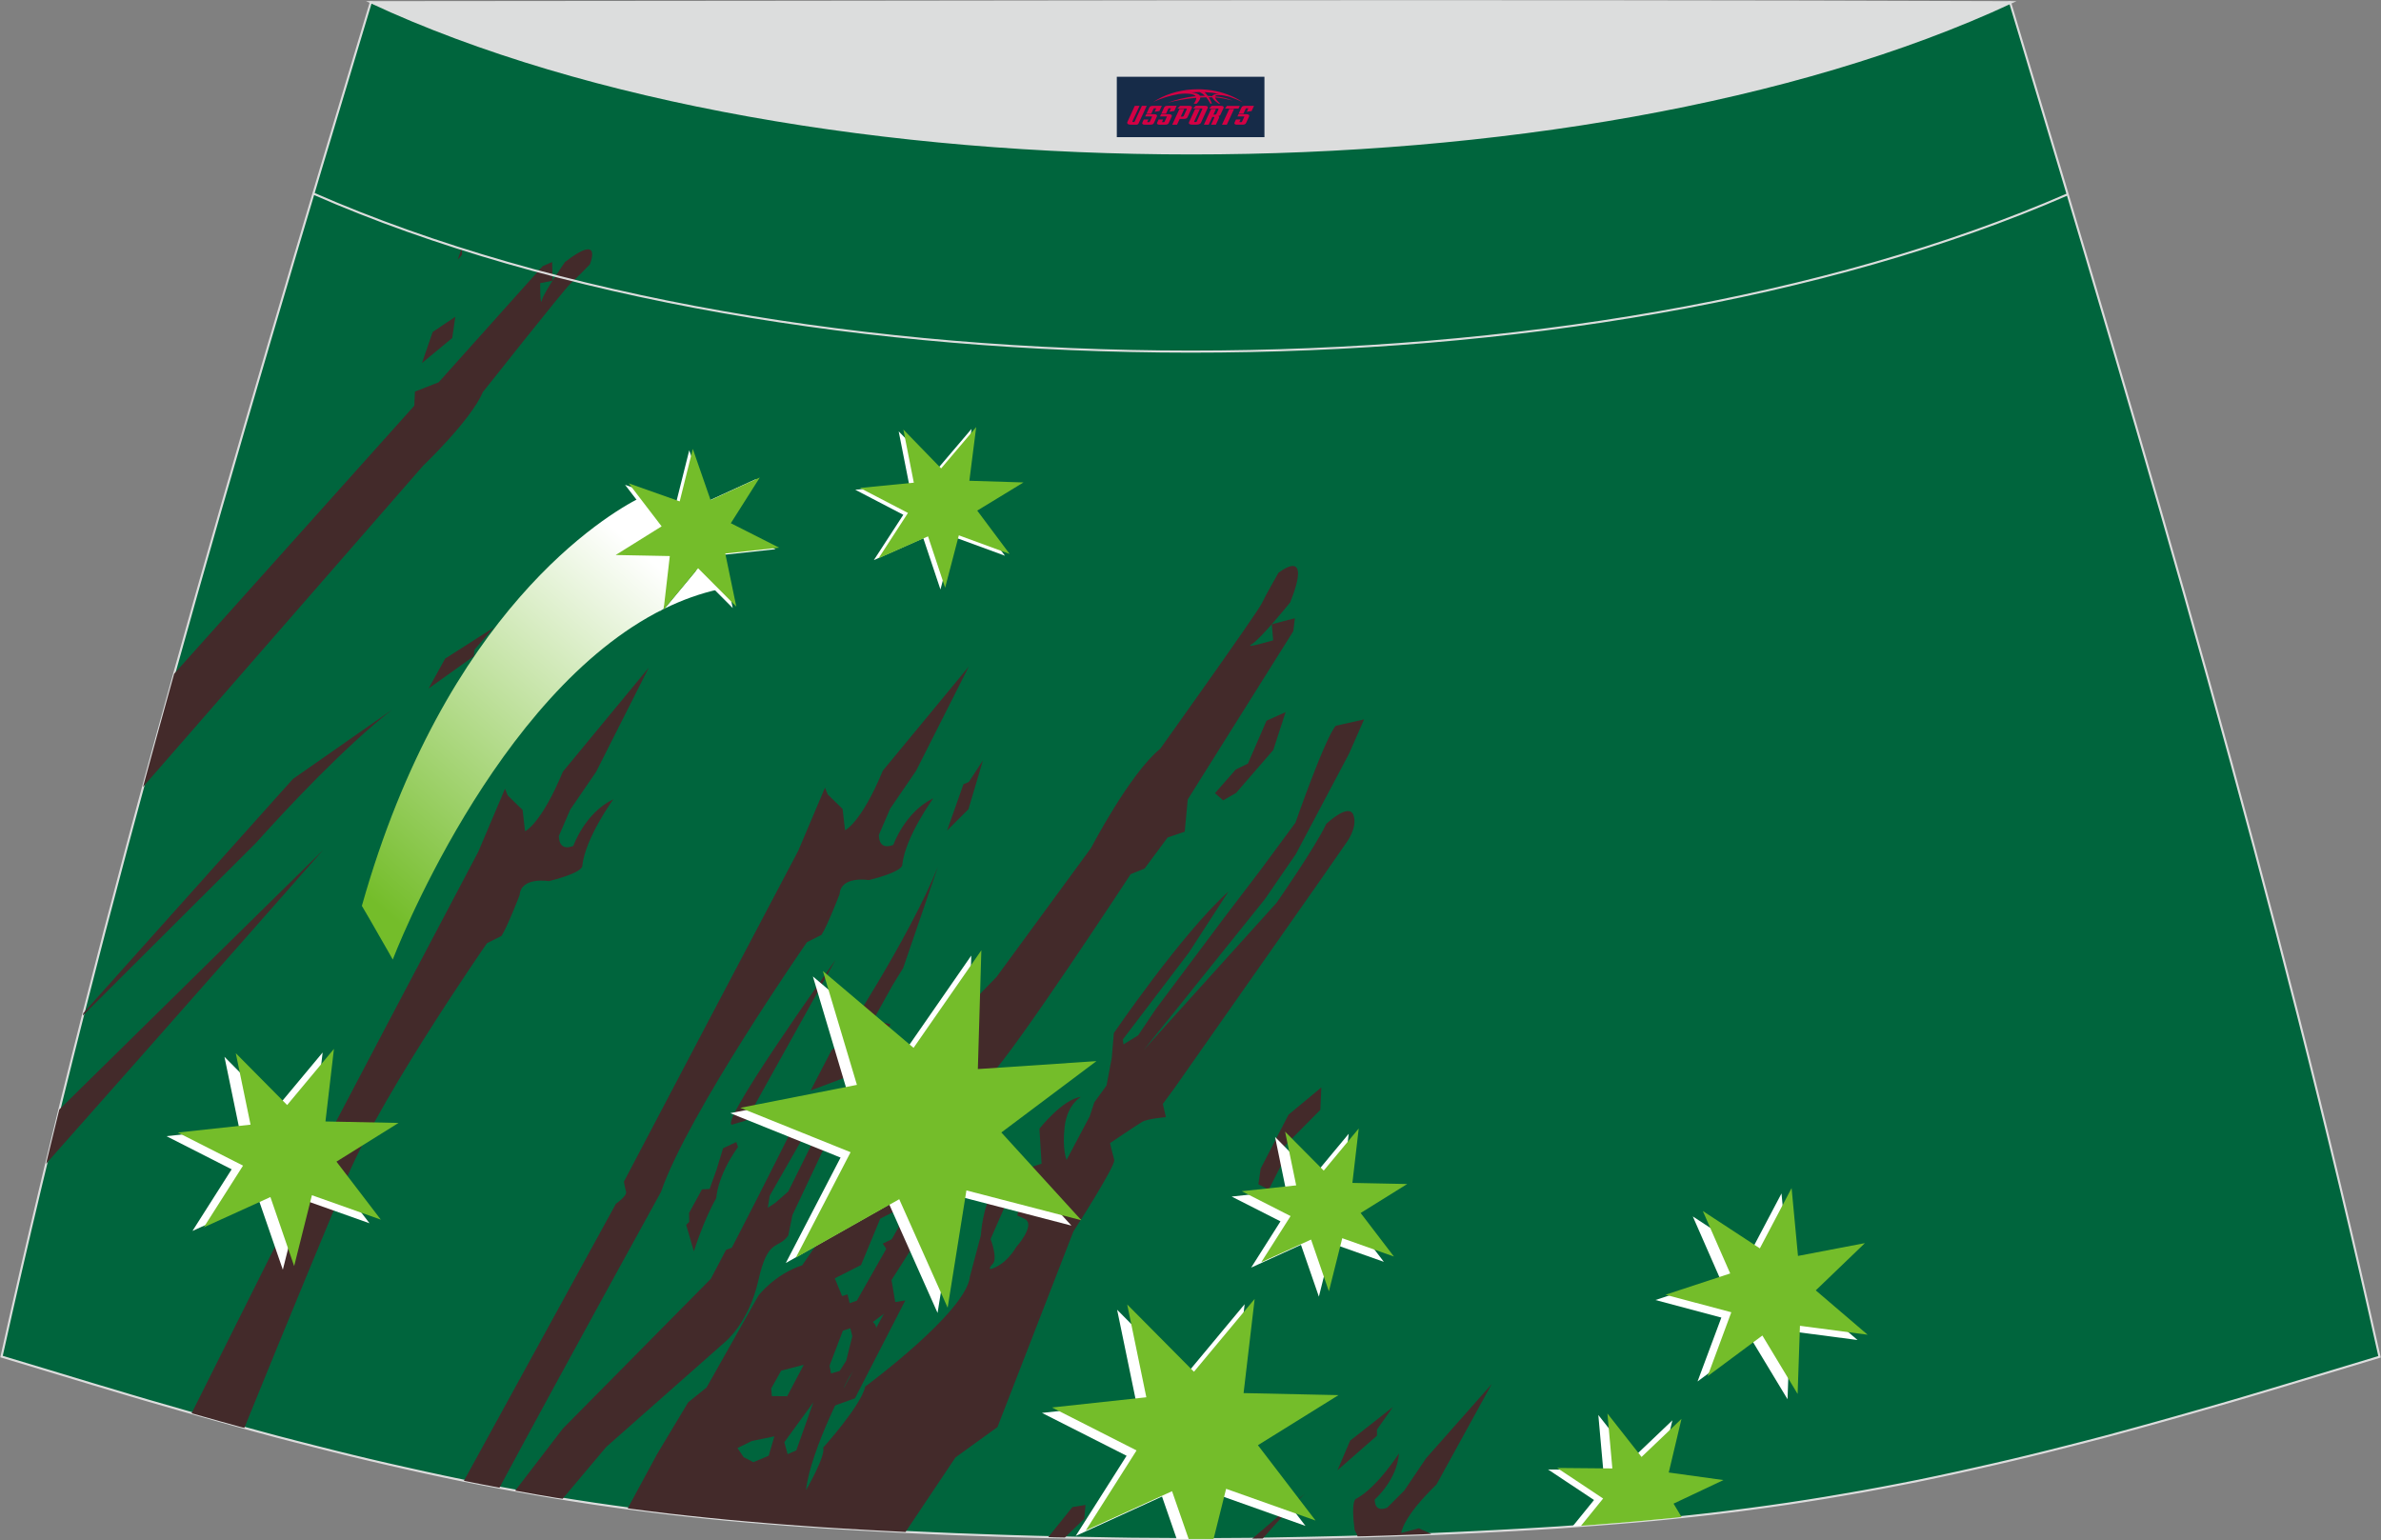 <?xml version="1.0" encoding="utf-8"?>
<!-- Generator: Adobe Illustrator 24.0.0, SVG Export Plug-In . SVG Version: 6.00 Build 0)  -->
<svg xmlns="http://www.w3.org/2000/svg" xmlns:xlink="http://www.w3.org/1999/xlink" version="1.1" id="图层_1" x="0px" y="0px" width="387.08px" height="250.4px" viewBox="0 0 387.08 250.4" enable-background="new 0 0 387.08 250.4" xml:space="preserve">
<rect x="0" y="0" width="387.08" height="250.4" fill="#808080" stroke="none"/>
<g>
	<path fill="#00653D" stroke="#DCDDDD" stroke-width="0.341" stroke-miterlimit="22.926" d="M193.53,250.2L193.53,250.2h-3.17   l-3.16-0.02l-3.16-0.02l-3.16-0.05l-3.16-0.06l-3.16-0.06l-3.16-0.07l-3.16-0.08l-3.16-0.09l-3.16-0.1l-3.16-0.11l-3.11-0.11   l-3.11-0.13l-3.11-0.14l-3.11-0.15l-3.11-0.16l-3.11-0.17l-3.11-0.18l-3.11-0.19l-3.11-0.22l-3.14-0.23l-3.14-0.25l-3.14-0.26   l-3.13-0.28l-3.13-0.31l-3.13-0.33l-3.13-0.35l-3.11-0.38l-3.11-0.4l-3.07-0.42l-3.06-0.44l-3.06-0.47l-3.06-0.49l-3.06-0.52   l-3.05-0.55l-3.05-0.56l-3.03-0.58l-3.03-0.6l-3.02-0.63l-3.02-0.65l-3.01-0.67l-3.01-0.68l-3.01-0.7l-3-0.72l-3-0.74l-3.01-0.76   l-3.01-0.77l-3.01-0.78l-3-0.81l-3-0.82l-2.99-0.83l-2.99-0.84l-2.99-0.85l-2.99-0.86l-2.99-0.86l-2.98-0.88l-2.98-0.89l-2.98-0.89   l-2.98-0.9l-2.98-0.9l-2.98-0.9l-2.98-0.9l-2.98-0.9C16.77,146.1,38.03,74.26,60.29,0.36c106.77,29.51,159.71,29.51,266.48,0   c22.26,73.91,43.53,145.74,60.07,220.22l-2.98,0.9l-2.98,0.9l-2.98,0.9l-2.98,0.9l-2.98,0.9l-2.98,0.89l-2.98,0.89l-2.98,0.88   l-2.99,0.86l-2.99,0.86l-2.99,0.85l-2.99,0.84l-2.99,0.83l-3,0.82l-3,0.81l-3,0.78l-3.01,0.77l-3.01,0.76l-3,0.74l-3,0.72   l-3.01,0.7l-3.01,0.68l-3.01,0.67l-3.02,0.65l-3.02,0.63l-3.03,0.6l-3.03,0.58l-3.05,0.56l-3.05,0.53l-3.05,0.52l-3.06,0.49   l-3.06,0.47l-3.06,0.44l-3.07,0.42l-3.11,0.4l-3.11,0.38l-3.13,0.35l-3.13,0.33l-3.13,0.31l-3.13,0.28l-3.13,0.26l-3.14,0.25   l-3.14,0.23l-3.11,0.22l-3.11,0.19l-3.11,0.18l-3.11,0.17l-3.11,0.16l-3.11,0.15l-3.11,0.14l-3.11,0.13l-3.11,0.11l-3.16,0.11   l-3.16,0.1l-3.16,0.09l-3.16,0.08l-3.16,0.07l-3.16,0.06l-3.16,0.06l-3.16,0.05l-3.16,0.02l-3.16,0.02L193.53,250.2L193.53,250.2   L193.53,250.2L193.53,250.2z"/>
	<polygon fill="#FFFFFF" points="112.05,73.21 109.91,81.75 101.62,78.82 106.97,85.8 99.5,90.46 108.3,90.63 107.29,99.37    112.91,92.61 119.12,98.85 117.32,90.23 126.08,89.28 118.22,85.3 122.93,77.87 114.93,81.53  "/>
	<path fill="#432A2A" d="M75.42,240.74l24.71-45.04c0,0,1.84-1.27,1.65-1.97c-0.2-0.68-0.35-1.63-0.35-1.63l13.65-25.94l14.69-27.85   l4.35-10.26l0.44,1.1l2.42,2.36l0.4,3.46c0,0,2.61-1.14,6.14-9.68l13.97-16.92l-8.55,16.92l-4.22,6.17l-1.83,4.24   c0,0-0.2,2.65,2.34,1.65c0,0,1.88-5.35,6.5-7.58c0,0-4.56,6.26-5.05,10.84c0,0,0.31,1.02-5.43,2.47c0,0-4.54-0.76-4.75,2.26   c0,0-2.09,5.42-2.96,6.65l-2.35,1.18c0,0-19.36,27.86-23.73,40.6c0,0-15.55,28.15-26.26,48.09h-0.02l-3.03-0.58L75.42,240.74z"/>
	<path fill="#432A2A" d="M119.32,182.74l1.98-0.58l14.53-26.1C135.82,156.05,115.39,184.69,119.32,182.74z"/>
	<path fill="#432A2A" d="M119.98,186.46l-0.28-0.8l-2.15,1.02l-1.05,3.44l-1.13,3.17l-1.25,0.07l-2.1,3.84l0.03,1.45l-0.5,0.47   l1.25,4.31c0,0,1.6-5.09,3.64-8.64C116.47,194.81,116.46,191.46,119.98,186.46z"/>
	<path fill="#432A2A" d="M91.47,243.66l7.08-8.42l19.31-17.06c0,0,3.88-3.1,5.44-10.07c1.56-6.97,3.16-4.89,4.85-7.25l0.68-3.33   l7.92-16.78l-0.6-2.22l-0.98,1.02l-7.02,14.15l-2.1,1.84l-1.23,0.81l0.31-1.95l8.43-14.72l-3.67,1.67c0,0-6.65,13.31-9.65,19.04   c-3.01,5.73-1.11,2.39-1.11,2.39l-1.1,0.42l-2.48,4.71L91.5,232.25l-7.74,10.09l0.45,0.08l3.05,0.55l3.06,0.52L91.47,243.66z"/>
	<path fill="#432A2A" d="M145.13,160.13l-6.91,12.41c0,0,3.91-5.41,4.83-6.34c0.52-0.02,1.72,0.31,1.72,0.31l-1.63,3.13l-4.31,4.99   l-7.05,2.66l3.43-6.59l1.34-1.08c0,0,11.23-17.02,15.91-28.67l-5.63,16.42L145.13,160.13z"/>
	<polygon fill="#432A2A" points="157.44,131.56 159.8,123.61 157.5,127.13 156.63,127.49 153.96,135.03  "/>
	<polygon fill="#432A2A" points="138.99,227.33 147.17,211.42 144.64,211.82 137.27,225.49 133.16,227.64 130.82,233.13    132.5,233.84 134.29,229.01  "/>
	<polygon fill="#432A2A" points="147.41,203.12 148.11,200.71 145.31,201.3 143.51,202.18 144.28,203.31 145.5,203.94  "/>
	<path fill="#432A2A" d="M147.21,249.06c3.93-5.85,8.12-12.12,8.12-12.12l6.83-4.94l12.34-31.79c0,0,6.91-10.71,6.64-11.64   c-0.27-0.94-0.68-2.73-0.68-2.73s4.35-2.94,5.23-3.46c0.88-0.51,3.85-0.76,3.85-0.76l-0.5-2.15l1.91-2.6l23.77-33.88l4.11-5.92   c0,0,1.94-2.48,1.2-4.56c-0.74-2.07-4.42,1.43-4.42,1.43c-1.8,3.84-8.07,12.82-8.07,12.82l-21.61,23.95l19.71-24.54l5.04-7.34   l8.64-16.31l2.44-5.56l-4.6,1.03c-1.73,1.92-6.56,15.76-6.56,15.76l-5.67,7.68l-6.01,7.89l-11.01,14.71l-2.88,4.29l-2.38,1.47   l-0.11-0.8l10.74-14.13l6.43-9.92c-7.6,6.83-18.63,23.01-18.63,23.01l-0.34,4.05l-0.85,4.47l-1.99,2.75l-0.74,2.25l-3.76,7.1   c0,0-0.75-1.69-0.32-5.39c0.44-3.69,2.65-4.85,2.65-4.85c-2.96,0.35-6.75,5.17-6.75,5.17l0.35,5.69l-2.27,0.73l-1.68,7.69   l1.26,0.58c1.76,1-1.45,4.57-1.45,4.57s-1.16,2.13-3.15,3.16c-1.99,1.03-0.74-0.35-0.74-0.35c1.03-0.81-0.26-4.13-0.26-4.13   l2.85-6.51l1.18-3.34l0.26-3.46l-1.36,0.34l-2.35,5.22c-1.88,2.08-2.16,7.14-2.16,7.14l-1.78,6.71   c-0.59,5.77-17.03,17.89-17.03,17.89c-0.63,3.05-6.82,9.91-6.82,9.91c0.42,1.4-2.8,6.93-2.8,6.93c0.72-6.65,7.05-18.45,7.05-18.45   s1.81-2.51,3.57-5.19c1.76-2.68,0.25-3.71,0.25-3.71l3.72-2.75l-0.69-4.07c0,0,3.15-4.88,4.34-6.88c1.19-2.01,1.56-4.66,1.56-4.66   c3.44-4.33,4.44-2.21,4.44-2.21l5.66-8.04l0.95-2.83c0,0-1.39,2.21,0.55-1.18c1.93-3.38,0.11-3.48,0.11-3.48   c-3.49,1.16-9.12,9.7-9.12,9.7c-1.47-0.2-4.22,2.14-4.22,2.14c1.3-1.66,2.86-5.81,2.86-5.81c4.26-3.68,5.9-9.38,5.9-9.38l2.92-0.48   c4.13-4.15,22.93-32.87,22.93-32.87l2.27-0.92l3.74-5.05l2.78-0.94l0.49-5.24l17.16-27.35l0.26-2.11l-3.75,0.98l0.22,2.61   c0,0-4.92,1.45-3.5,0.65c1.41-0.81,6.27-6.82,6.27-6.82c3.73-9.38-1.92-4.79-1.92-4.79s-1.93,3.36-2.73,5   c-0.8,1.64-16.49,23.6-16.49,23.6c-4.93,4-11.24,16.12-11.24,16.12l-15.36,20.96l-8.46,8.73c-2.01,8.74-13.78,19.35-13.78,19.35   c1.28,5.23-7.48,16.09-7.48,16.09l-1.88,2.72c-4.42,1.43-7.09,4.89-7.09,4.89l-8.46,14.98l-2.99,2.41l-5.08,8.47l-4.74,8.76   l0.52,0.07l3.11,0.4l3.11,0.38l3.13,0.35l3.13,0.33l3.13,0.31l3.13,0.28l3.14,0.27l3.14,0.25l3.14,0.23l3.11,0.22l3.11,0.19   l3.11,0.18l3.11,0.17l3.11,0.16L147.21,249.06L147.21,249.06z M134.86,222.02l2.16-5.67l1.22-0.42l0.32,1.31l-1,3.99l-1.05,1.65   l-1.41,0.41L134.86,222.02L134.86,222.02L134.86,222.02z M127.51,234.46l4.72-6.49l-2.78,7.83l-1.41,0.61L127.51,234.46   L127.51,234.46L127.51,234.46z M127.97,226.99l-2.49-0.02l-0.11-1.24l1.63-2.9l3.67-0.95L127.97,226.99L127.97,226.99   L127.97,226.99z M124.97,236.66l-2.49,1.05l-1.58-0.81l-1.01-1.49l2.34-1.14l3.66-0.76L124.97,236.66L124.97,236.66L124.97,236.66z    M135.71,207.82l4.27-2.16l3.13-7.55l2.44-1.23l0.57,2.57l-6.83,12.01l-1.16,0.4l-0.35-1.42l-0.88,0.26L135.71,207.82z"/>
	<polygon fill="#432A2A" points="209,115.77 207,121.93 200.95,128.91 198.85,130.12 197.52,128.95 200.9,125.1 202.87,124.14    205.9,117.17  "/>
	<path fill="#432A2A" d="M31.15,229.76l16.96-33.89c0,0,1.84-1.28,1.64-1.97c-0.2-0.68-0.35-1.63-0.35-1.63l13.65-25.94l14.7-27.85   l4.35-10.26l0.44,1.1l2.42,2.36l0.4,3.46c0,0,2.61-1.14,6.14-9.68l13.97-16.92l-8.55,16.92l-4.22,6.17l-1.83,4.24   c0,0-0.2,2.65,2.34,1.65c0,0,1.86-5.35,6.5-7.58c0,0-4.56,6.27-5.05,10.84c0,0,0.31,1.02-5.43,2.47c0,0-4.54-0.76-4.75,2.26   c0,0-2.09,5.41-2.96,6.65l-2.35,1.18c0,0-19.36,27.86-23.73,40.6c-0.01,0-9.02,21.66-15.72,38.2L39,231.96l-2.99-0.83l-2.99-0.84   L31.15,229.76z"/>
	<path fill="#432A2A" d="M232.69,249.37l-2.03-0.91l-2.85,0.76c0,0,0.08-2.42,5.72-7.88l8.98-16.33l-10.67,12.06l-3.55,5.26   l-2.77,2.77c0,0-2.02,0.99-2.03-1.32c0,0,3.64-3.16,3.94-7.51c0,0-3.52,5.56-6.97,7.39c0,0-0.9,0.08-0.24,5.06   c-0.01,0,0.26,0.44,0.49,1.06l1.3-0.03l3.16-0.1l3.16-0.11l3.11-0.11L232.69,249.37z"/>
	<path fill="#432A2A" d="M205.29,250.12c2.3-2.67,4.64-5.19,6.83-7.29l-8.54,7.31L205.29,250.12z"/>
	<polygon fill="#432A2A" points="219.49,234.21 226.45,228.74 223.86,232.4 223.86,233.4 217.43,239.03  "/>
	<polygon fill="#432A2A" points="173.12,249.96 176.27,246.9 176.47,244.66 174.34,245.01 170.42,249.89 171.39,249.93  "/>
	<polygon fill="#432A2A" points="214.81,176.79 209.48,181.21 204.95,189.98 204.57,192.53 206.26,193.39 208.74,188.53    208.94,186.2 214.65,180.43  "/>
	<polygon fill="#FFFFFF" points="289.62,194.02 284.46,203.81 275.2,197.76 279.64,207.89 269.12,211.35 279.84,214.2    275.97,224.59 284.87,217.99 290.6,227.48 290.99,216.41 301.98,217.85 293.57,210.65 301.55,202.96 290.66,205.04  "/>
	<polygon fill="#FFFFFF" points="219.26,184.32 213.56,191.18 207.29,184.84 209.08,193.56 200.23,194.53 208.17,198.56    203.4,206.08 211.5,202.38 214.41,210.8 216.57,202.17 224.97,205.14 219.56,198.06 227.13,193.36 218.22,193.16  "/>
	<polygon fill="#FFFFFF" points="157.94,69.73 152.24,76.43 146.1,70.13 147.8,78.76 139.04,79.62 146.85,83.69 142.06,91.06    150.1,87.49 152.89,95.84 155.12,87.32 163.38,90.35 158.11,83.3 165.63,78.73 156.83,78.46  "/>
	<polygon fill="#74BD2A" points="158.7,69.43 153,76.15 146.86,69.83 148.56,78.47 139.81,79.33 147.61,83.39 142.82,90.77    150.87,87.2 153.65,95.55 155.88,87.03 164.14,90.06 158.87,83.01 166.39,78.43 157.59,78.16  "/>
	<polygon fill="#FFFFFF" points="157.9,155.35 146.89,171.22 132.15,158.74 137.67,177.24 118.72,180.97 136.65,188.19    127.75,205.33 144.57,195.81 152.42,213.45 155.47,194.39 174.18,199.25 161.15,184.97 176.61,173.39 157.33,174.66  "/>
	<polygon fill="#FFFFFF" points="195.86,250.2 197.69,242.9 212.23,248.07 202.87,235.82 215.97,227.67 200.55,227.35    202.34,212.03 192.47,223.89 181.61,212.93 184.73,228.04 169.39,229.7 183.15,236.67 174.88,249.7 188.91,243.3 191.3,250.2    193.53,250.2 193.53,250.2 193.53,250.2  "/>
	<polygon fill="#FFFFFF" points="52.45,171.11 44.84,180.24 36.49,171.81 38.89,183.43 27.06,184.71 37.66,190.1 31.29,200.12    42.11,195.2 45.98,206.42 48.87,194.9 60.07,198.87 52.85,189.44 62.95,183.16 51.07,182.91  "/>
	<polygon fill="#74BD2A" points="291.26,193.15 286.1,202.95 276.83,196.88 281.28,207.03 270.76,210.49 281.46,213.34    277.61,223.73 286.51,217.12 292.24,226.62 292.62,215.54 303.62,216.99 295.19,209.78 303.18,202.1 292.3,204.18  "/>
	<polygon fill="#74BD2A" points="220.89,183.46 215.2,190.31 208.92,183.98 210.72,192.71 201.87,193.66 209.81,197.7    205.04,205.21 213.14,201.52 216.04,209.94 218.21,201.3 226.61,204.28 221.2,197.2 228.77,192.49 219.86,192.31  "/>
	<path fill="#432A2A" d="M7.49,189.19c17.34-19.53,45.03-51,45.03-51L9.64,180.38C8.92,183.31,8.21,186.25,7.49,189.19z"/>
	<path fill="#432A2A" d="M13.46,165.11l28.13-28.05c5.21-5.8,14.53-15.74,22.12-21.66l-16.08,11.23l-2.46,2.74L13.55,164.7   L13.46,165.11z"/>
	<polygon fill="#432A2A" points="72.36,107.08 80.24,102.04 77.13,105.62 77.03,106.68 69.68,111.93  "/>
	<path fill="#432A2A" d="M75.06,40.32l-0.65,1.88c0.34-0.33,0.58-0.6,0.72-0.81L75.06,40.32L75.06,40.32L75.06,40.32z M23.25,127.93   c1.67-6.14,3.35-12.26,5.06-18.39l39.04-43.58l0.11-2.3l3.85-1.51l16.92-18.89l1.53-0.66l0.08,3.03l-2.02,0.4   c0,0-0.02,4.02,0.27,2.78c0.3-1.25,3.77-6.22,3.77-6.22c6.27-4.85,4.02,0.41,4.02,0.41s-2.13,2.19-3.18,3.15   C91.66,47.11,78.5,63.74,78.5,63.74c-1.95,4.59-9.72,11.98-9.72,11.98L23.25,127.93z"/>
	<polygon fill="#432A2A" points="70.34,53.97 68.6,59.02 73.52,54.95 74.02,51.5  "/>
	
		<linearGradient id="SVGID_1_" gradientUnits="userSpaceOnUse" x1="-937.951" y1="605.705" x2="-891.295" y2="660.001" gradientTransform="matrix(1 0 0 -1 996.485 750.439)">
		<stop offset="0" style="stop-color:#74BD2A"/>
		<stop offset="1" style="stop-color:#FFFFFF"/>
	</linearGradient>
	<path fill="url(#SVGID_1_)" d="M58.83,147.27C72.4,99.11,98.71,83.63,104,80.95l3.55,4.63l-7.47,4.66l8.8,0.17l-1,8.6   C80.37,112.6,63.85,156,63.85,156l-0.69-1.23l-1.5-2.61l-1.57-2.74L58.83,147.27z"/>
	<path fill="#FFFFFF" d="M113.49,92.38l3.41,3.42c-3.07,0.67-6.01,1.74-8.85,3.13L113.49,92.38z"/>
	<polygon fill="#74BD2A" points="112.63,72.98 110.5,81.51 102.21,78.58 107.56,85.57 100.09,90.23 108.89,90.4 107.88,99.14    113.49,92.38 119.7,98.62 117.91,89.99 126.67,89.04 118.81,85.06 123.52,77.63 115.52,81.3  "/>
	<polygon fill="#74BD2A" points="159.54,154.49 148.52,170.35 133.78,157.87 139.31,176.37 120.36,180.1 138.28,187.32    129.38,204.46 146.19,194.96 154.06,212.6 157.11,193.53 175.8,198.38 162.79,184.11 178.25,172.51 158.97,173.8  "/>
	<polygon fill="#74BD2A" points="197.29,250.2 199.33,242.04 213.87,247.2 204.5,234.95 217.6,226.81 202.17,226.48 203.97,211.17    194.1,223.01 183.25,212.07 186.36,227.16 171.02,228.82 184.77,235.8 176.51,248.82 190.54,242.43 193.24,250.2 193.53,250.2    193.53,250.2 193.53,250.2 196.69,250.2  "/>
	<polygon fill="#74BD2A" points="54.29,170.52 46.68,179.65 38.33,171.22 40.73,182.84 28.91,184.12 39.51,189.5 33.13,199.53    43.96,194.61 47.82,205.83 50.71,194.31 61.91,198.28 54.7,188.85 64.79,182.56 52.91,182.32  "/>
	<polygon fill="#FFFFFF" points="271.88,230.91 265.39,237.09 259.84,230.04 260.64,238.97 251.67,238.9 259.14,243.86    255.66,248.15 256.37,248.1 259.5,247.87 262.64,247.62 265.77,247.36 268.89,247.07 271.84,246.78 270.6,244.69 278.7,240.86    269.81,239.63  "/>
	<polygon fill="#74BD2A" points="273.36,230.67 266.87,236.86 261.32,229.8 262.12,238.73 253.15,238.65 260.62,243.62    257.03,248.05 259.5,247.87 262.64,247.62 265.77,247.36 268.89,247.07 272.03,246.77 273.37,246.62 272.07,244.45 280.18,240.62    271.29,239.39  "/>
	<path fill="none" stroke="#DCDDDD" stroke-width="0.341" stroke-miterlimit="22.926" d="M336.15,31.59   c-78.2,34.13-207.1,34.1-285.19-0.11"/>
	<path fill="#DCDDDD" stroke="#DCDDDD" stroke-width="0.341" stroke-miterlimit="22.926" d="M327.06,0.36   c-70.39,32.77-196.37,32.77-266.78,0C149.23,0.33,238.12,0.02,327.06,0.36z"/>
	
</g>
<g id="tag_logo">
	<rect y="12.48" fill="#162B48" width="24" height="9.818" x="181.56"/>
	<g>
		<path fill="#D30044" d="M197.52,15.67l0.005-0.011c0.131-0.311,1.085-0.262,2.351,0.071c0.715,0.24,1.44,0.54,2.193,0.9    c-0.218-0.147-0.447-0.289-0.682-0.42l0.011,0.005l-0.011-0.005c-1.478-0.845-3.218-1.418-5.1-1.62    c-1.282-0.115-1.658-0.082-2.411-0.055c-2.449,0.142-4.68,0.905-6.458,2.095c1.26-0.638,2.722-1.075,4.195-1.336    c1.467-0.18,2.476-0.033,2.771,0.344c-1.691,0.175-3.469,0.633-4.555,1.075c1.156-0.338,2.967-0.665,4.647-0.813    c0.016,0.251-0.115,0.567-0.415,0.96h0.475c0.376-0.382,0.584-0.725,0.595-1.004c0.333-0.022,0.66-0.033,0.971-0.033    C196.35,16.11,196.56,16.46,196.76,16.85h0.262c-0.125-0.344-0.295-0.687-0.518-1.036c0.207,0,0.393,0.005,0.567,0.011    c0.104,0.267,0.496,0.66,1.058,1.025h0.245c-0.442-0.365-0.753-0.753-0.835-1.004c1.047,0.065,1.696,0.224,2.885,0.513    C199.34,15.93,198.6,15.76,197.52,15.67z M195.08,15.58c-0.164-0.295-0.655-0.485-1.402-0.551    c0.464-0.033,0.922-0.055,1.364-0.055c0.311,0.147,0.589,0.344,0.84,0.589C195.62,15.56,195.35,15.57,195.08,15.58z M197.06,15.63c-0.224-0.016-0.458-0.027-0.715-0.044c-0.147-0.202-0.311-0.398-0.502-0.6c0.082,0,0.164,0.005,0.24,0.011    c0.72,0.033,1.429,0.125,2.138,0.273C197.55,15.23,197.17,15.39,197.06,15.63z"/>
		<path fill="#D30044" d="M184.48,17.21L183.31,19.76C183.13,20.13,183.4,20.27,183.88,20.27l0.873,0.005    c0.115,0,0.251-0.049,0.327-0.175l1.342-2.891H185.64L184.42,19.84H184.25c-0.147,0-0.185-0.033-0.147-0.125l1.156-2.504H184.48L184.48,17.21z M186.34,18.56h1.271c0.36,0,0.584,0.125,0.442,0.425L187.58,20.02C187.48,20.24,187.21,20.27,186.98,20.27H186.06c-0.267,0-0.442-0.136-0.349-0.333l0.235-0.513h0.742L186.51,19.8C186.49,19.85,186.53,19.86,186.59,19.86h0.18    c0.082,0,0.125-0.016,0.147-0.071l0.376-0.813c0.011-0.022,0.011-0.044-0.055-0.044H186.17L186.34,18.56L186.34,18.56z M187.16,18.49h-0.78l0.475-1.025c0.098-0.218,0.338-0.256,0.578-0.256H188.88L188.49,18.05L187.71,18.17l0.262-0.562H187.68c-0.082,0-0.12,0.016-0.147,0.071L187.16,18.49L187.16,18.49z M188.75,18.56L188.58,18.93h1.069c0.06,0,0.06,0.016,0.049,0.044    L189.32,19.79C189.3,19.84,189.26,19.86,189.18,19.86H189c-0.055,0-0.104-0.011-0.082-0.06l0.175-0.376H188.35L188.12,19.94C188.02,20.13,188.2,20.27,188.47,20.27h0.916c0.24,0,0.502-0.033,0.605-0.251l0.475-1.031c0.142-0.3-0.082-0.425-0.442-0.425H188.75L188.75,18.56z M189.56,18.49l0.371-0.818c0.022-0.055,0.06-0.071,0.147-0.071h0.295L190.11,18.16l0.791-0.115l0.387-0.845H189.84c-0.24,0-0.48,0.038-0.578,0.256L188.79,18.49L189.56,18.49L189.56,18.49z M191.96,18.95h0.278c0.087,0,0.153-0.022,0.202-0.115    l0.496-1.075c0.033-0.076-0.011-0.12-0.125-0.12H191.41l0.431-0.431h1.522c0.355,0,0.485,0.153,0.393,0.355l-0.676,1.445    c-0.06,0.125-0.175,0.333-0.644,0.327l-0.649-0.005L191.35,20.27H190.57l1.178-2.558h0.785L191.96,18.95L191.96,18.95z     M194.55,19.76c-0.022,0.049-0.06,0.076-0.142,0.076h-0.191c-0.082,0-0.109-0.027-0.082-0.076l0.944-2.051h-0.785l-0.987,2.138    c-0.125,0.273,0.115,0.415,0.453,0.415h0.72c0.327,0,0.649-0.071,0.769-0.322l1.085-2.384c0.093-0.202-0.06-0.355-0.415-0.355    h-1.533l-0.431,0.431h1.38c0.115,0,0.164,0.033,0.131,0.104L194.55,19.76L194.55,19.76z M197.27,18.63h0.278    c0.087,0,0.158-0.022,0.202-0.115l0.344-0.753c0.033-0.076-0.011-0.12-0.125-0.12h-1.402l0.425-0.431h1.527    c0.355,0,0.485,0.153,0.393,0.355l-0.529,1.124c-0.044,0.093-0.147,0.18-0.393,0.18c0.224,0.011,0.256,0.158,0.175,0.327    l-0.496,1.075h-0.785l0.54-1.167c0.022-0.055-0.005-0.087-0.104-0.087h-0.235L196.5,20.27h-0.785l1.178-2.558h0.785L197.27,18.63L197.27,18.63z M199.84,17.72L198.66,20.27h0.785l1.184-2.558H199.84L199.84,17.72z M201.35,17.65l0.202-0.431h-2.1l-0.295,0.431    H201.35L201.35,17.65z M201.33,18.56h1.271c0.36,0,0.584,0.125,0.442,0.425l-0.475,1.031c-0.104,0.218-0.371,0.251-0.605,0.251    h-0.916c-0.267,0-0.442-0.136-0.349-0.333l0.235-0.513h0.742L201.5,19.8c-0.022,0.049,0.022,0.06,0.082,0.06h0.18    c0.082,0,0.125-0.016,0.147-0.071l0.376-0.813c0.011-0.022,0.011-0.044-0.049-0.044h-1.069L201.33,18.56L201.33,18.56z     M202.14,18.49H201.36l0.475-1.025c0.098-0.218,0.338-0.256,0.578-0.256h1.451l-0.387,0.845l-0.791,0.115l0.262-0.562h-0.295    c-0.082,0-0.12,0.016-0.147,0.071L202.14,18.49z"/>
	</g>
</g>
</svg>